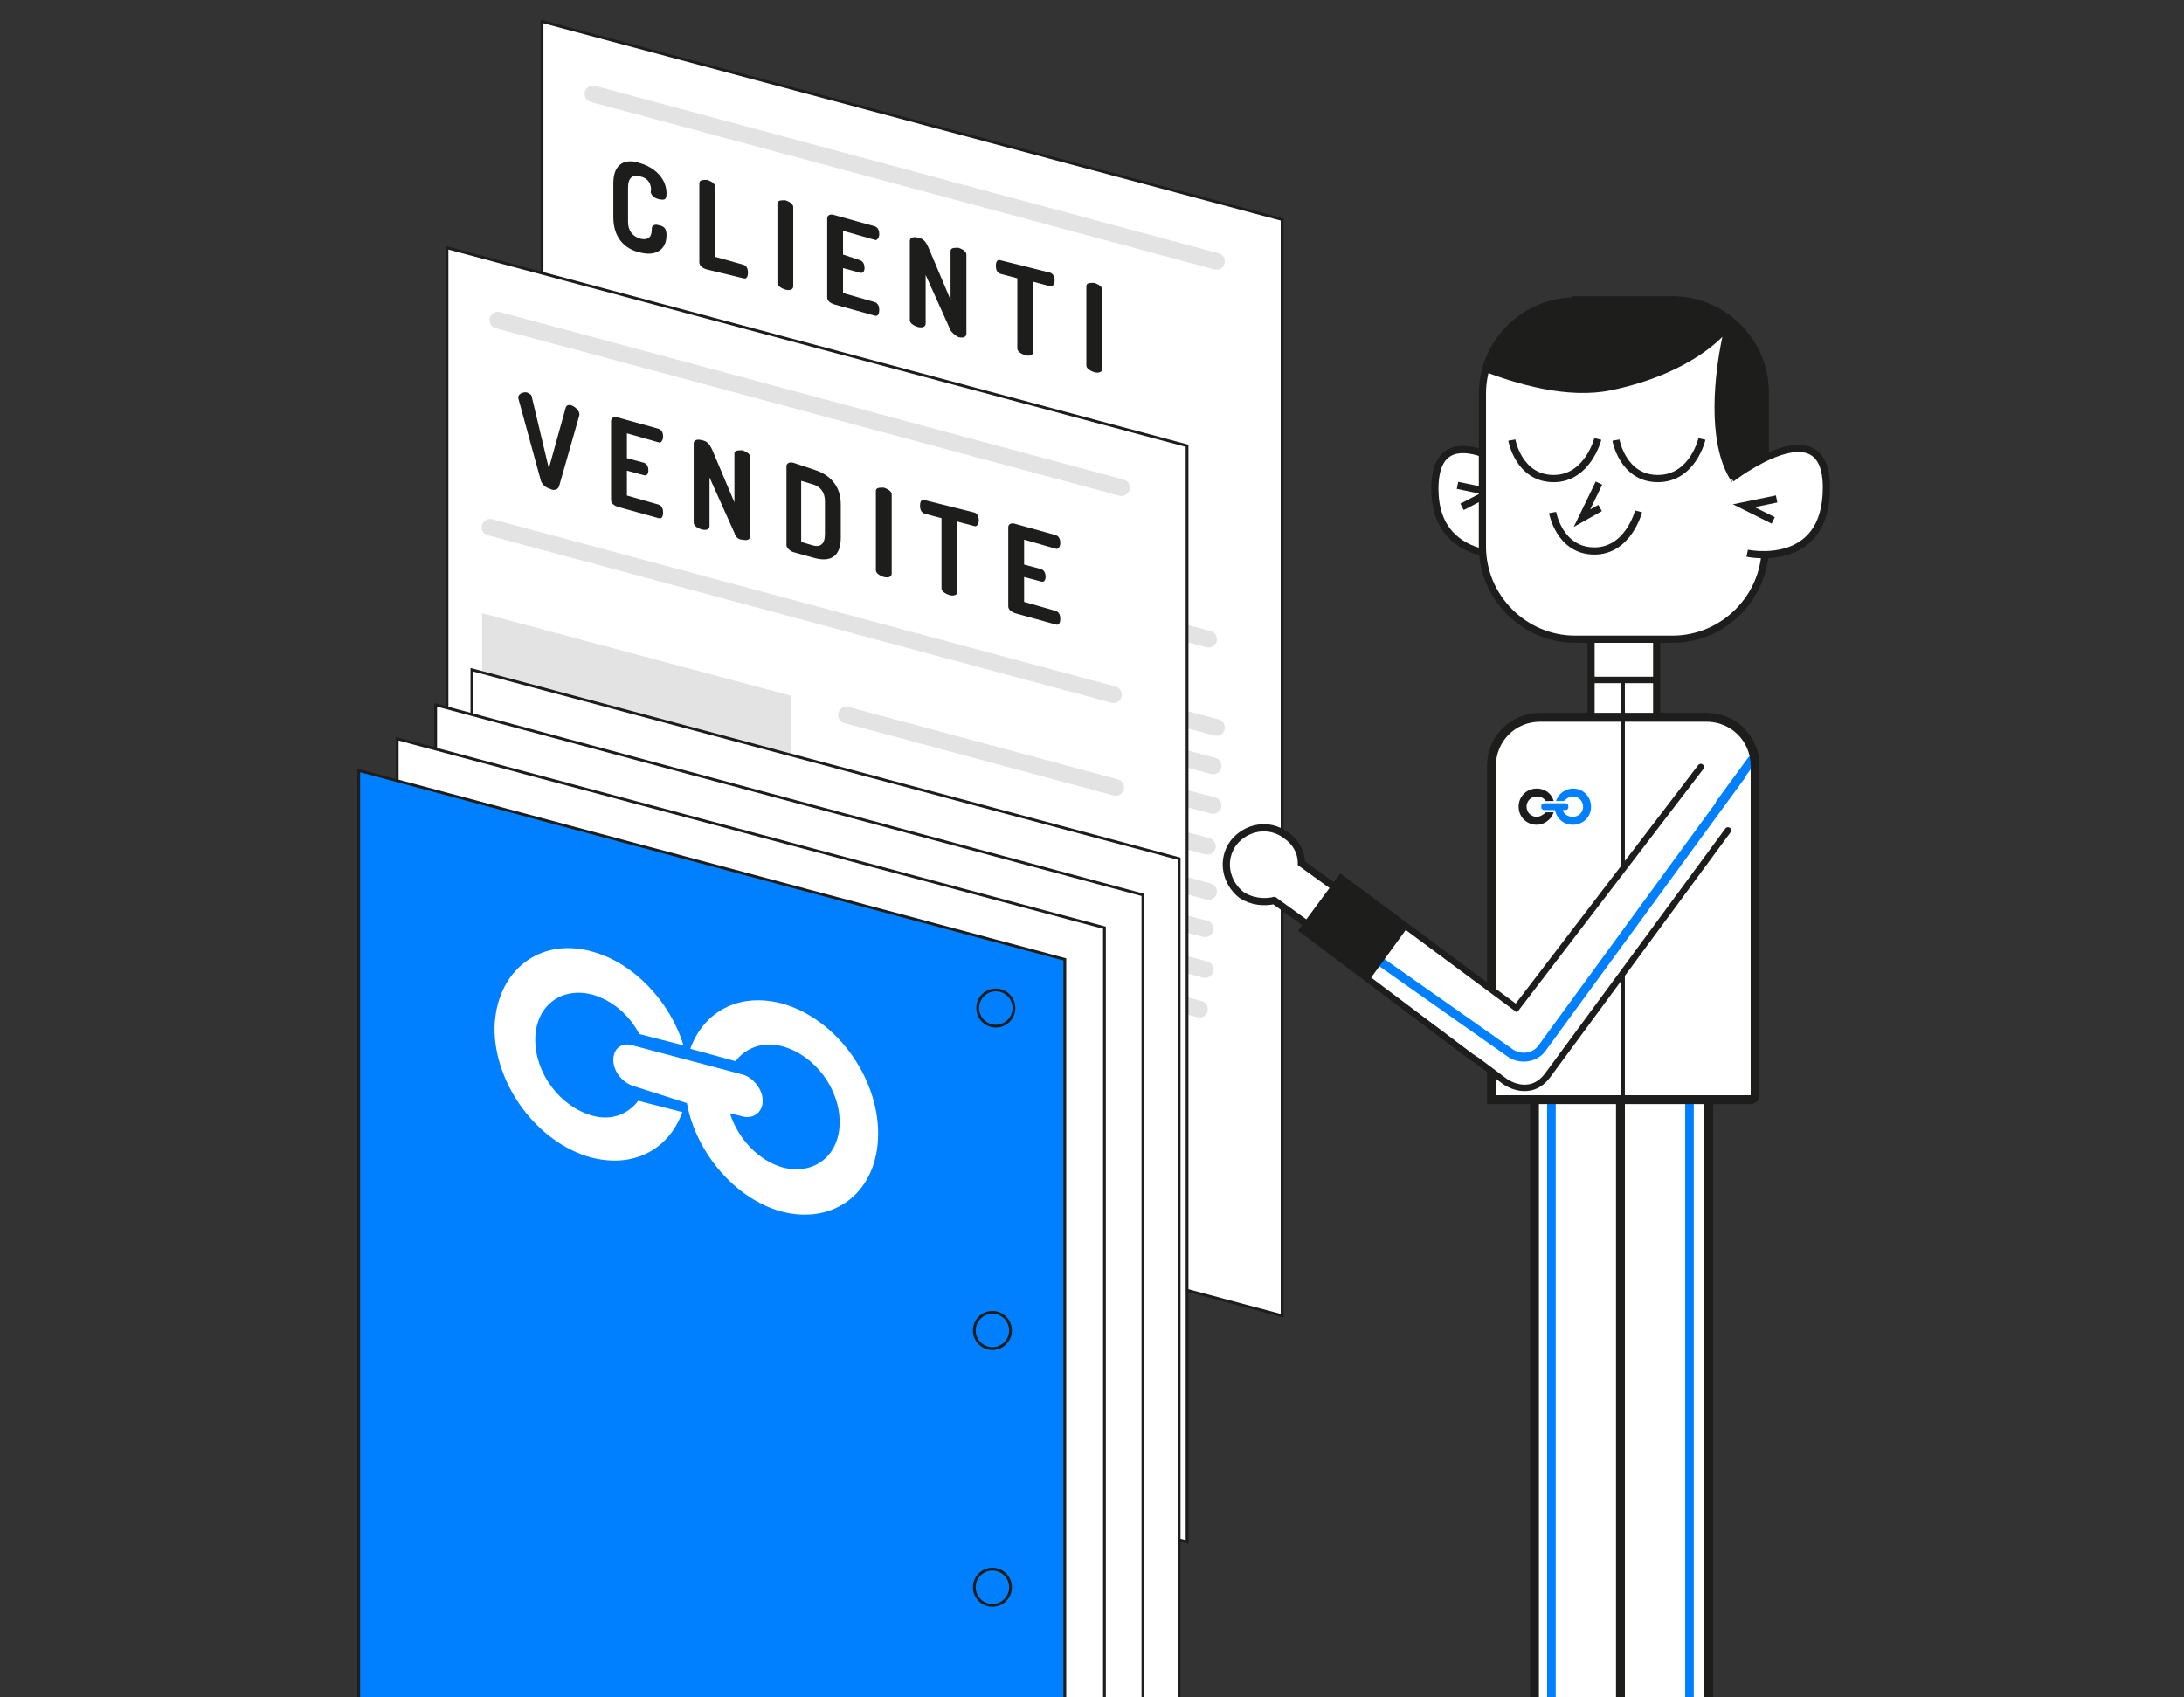 <?xml version="1.0" encoding="utf-8"?>
<!-- Generator: Adobe Illustrator 24.3.0, SVG Export Plug-In . SVG Version: 6.00 Build 0)  -->
<svg version="1.1" id="Livello_1" xmlns="http://www.w3.org/2000/svg" xmlns:xlink="http://www.w3.org/1999/xlink" x="0px" y="0px"
	 viewBox="0 0 193 150" style="enable-background:new 0 0 193 150;" xml:space="preserve">
<rect x="0" y="0" width="193" height="150" fill="#333333" stroke="none"/>
<style type="text/css">
	.st0{fill:#0080FF;}
	.st1{fill:#F5F5F7;}
	.st2{fill:#FFFFFF;}
	.st3{fill:#1D1D1B;}
	.st4{fill:none;stroke:#1D1D1B;stroke-width:0.246;}
	.st5{fill:#E3E3E3;}
	.st6{fill:none;stroke:#E3E3E3;stroke-width:1.475;stroke-linecap:round;stroke-linejoin:round;}
	.st7{clip-path:url(#SVGID_2_);}
	.st8{fill:none;stroke:#1D1D1B;stroke-width:0.273;stroke-linecap:round;}
	.st9{clip-path:url(#SVGID_4_);fill:none;stroke:#1D1D1B;stroke-width:0.246;}
	.st10{clip-path:url(#SVGID_6_);fill:none;stroke:#1D1D1B;stroke-width:0.246;}
	.st11{clip-path:url(#SVGID_8_);fill:none;stroke:#1D1D1B;stroke-width:0.246;}
	.st12{clip-path:url(#SVGID_10_);fill:none;stroke:#1D1D1B;stroke-width:0.246;}
	.st13{clip-path:url(#SVGID_12_);fill:#FFFFFF;}
	.st14{clip-path:url(#SVGID_12_);fill:none;stroke:#1D1D1B;stroke-width:0.636;}
	.st15{fill:none;stroke:#1D1D1B;stroke-width:0.379;}
	.st16{fill:none;stroke:#1D1D1B;stroke-width:0.569;}
	.st17{clip-path:url(#SVGID_14_);fill:none;stroke:#0080FF;stroke-width:0.758;}
	.st18{clip-path:url(#SVGID_16_);fill:none;stroke:#1D1D1B;stroke-width:0.786;}
	.st19{clip-path:url(#SVGID_18_);fill:none;stroke:#0080FF;stroke-width:0.758;}
	.st20{clip-path:url(#SVGID_20_);fill:none;stroke:#1D1D1B;stroke-width:0.786;}
	.st21{clip-path:url(#SVGID_20_);fill:#FFFFFF;}
	.st22{clip-path:url(#SVGID_22_);fill:none;stroke:#0080FF;stroke-width:0.786;stroke-linecap:round;stroke-linejoin:round;}
	.st23{clip-path:url(#SVGID_24_);fill:none;stroke:#1D1D1B;stroke-width:0.786;}
	.st24{clip-path:url(#SVGID_24_);fill:#FFFFFF;}
	.st25{clip-path:url(#SVGID_24_);fill:none;stroke:#1D1D1B;stroke-width:0.636;}
	.st26{fill:none;stroke:#1D1D1B;stroke-width:0.636;}
	.st27{clip-path:url(#SVGID_26_);fill:#FFFFFF;}
	.st28{clip-path:url(#SVGID_28_);fill:#1D1D1B;}
	.st29{clip-path:url(#SVGID_28_);fill:none;stroke:#1D1D1B;stroke-width:0.215;}
	.st30{clip-path:url(#SVGID_30_);fill:none;stroke:#1D1D1B;stroke-width:0.636;}
	.st31{clip-path:url(#SVGID_30_);fill:#FFFFFF;}
	.st32{clip-path:url(#SVGID_32_);fill:#FFFFFF;}
	.st33{clip-path:url(#SVGID_32_);fill:none;stroke:#1D1D1B;stroke-width:0.636;}
	.st34{clip-path:url(#SVGID_32_);fill:none;stroke:#1D1D1B;stroke-width:0.569;stroke-linecap:round;}
	.st35{clip-path:url(#SVGID_32_);fill:none;stroke:#0080FF;stroke-width:0.786;stroke-linecap:round;stroke-linejoin:round;}
	.st36{clip-path:url(#SVGID_34_);fill:#0080FF;}
	.st37{clip-path:url(#SVGID_34_);fill:#1C1C1C;}
	.st38{clip-path:url(#SVGID_34_);fill:#FFFFFF;}
</style>
<polygon class="st2" points="113.3,19.4 47.9,1.9 47.9,98.8 113.3,116.3 "/>
<polygon class="st4" points="113.3,116.3 47.9,98.8 47.9,1.9 113.3,19.4 "/>
<polygon class="st5" points="78.1,54.7 50.8,47.4 50.8,83.4 78.1,90.7 "/>
<line class="st6" x1="107.2" y1="71.2" x2="83.4" y2="64.9"/>
<line class="st6" x1="107.2" y1="67.7" x2="83.4" y2="61.3"/>
<line class="st6" x1="107.5" y1="64.3" x2="83.7" y2="58"/>
<line class="st6" x1="106.7" y1="74.8" x2="82.9" y2="68.4"/>
<line class="st6" x1="106.8" y1="56.5" x2="51.7" y2="41.7"/>
<line class="st6" x1="107.5" y1="23.1" x2="52.4" y2="8.3"/>
<line class="st6" x1="106.5" y1="85.7" x2="82.7" y2="79.3"/>
<line class="st6" x1="106.5" y1="82.1" x2="82.7" y2="75.8"/>
<line class="st6" x1="106.8" y1="78.8" x2="83" y2="72.4"/>
<line class="st6" x1="106" y1="89.2" x2="82.2" y2="82.8"/>
<polygon class="st2" points="104.9,39.4 39.5,21.9 39.5,118.8 104.9,136.3 "/>
<polygon class="st4" points="104.9,136.3 39.5,118.8 39.5,21.9 104.9,39.4 "/>
<polygon class="st5" points="69.9,61.5 42.6,54.2 42.6,90.2 69.9,97.5 "/>
<g>
	<defs>
		<rect id="SVGID_1_" x="21.2" y="-25.3" width="150.8" height="175.3"/>
	</defs>
	<clipPath id="SVGID_2_">
		<use xlink:href="#SVGID_1_"  style="overflow:visible;"/>
	</clipPath>
	<g class="st7">
		<path class="st3" d="M45.8,35.2c0,0,0-0.1,0-0.1c0-0.3,0.5-0.5,0.8-0.4c0.2,0.1,0.4,0.2,0.4,0.4l1.5,6.3l1.5-5.4
			c0.1-0.2,0.2-0.2,0.4-0.2c0.4,0.1,0.8,0.5,0.8,0.8c0,0,0,0.1,0,0.1L49.4,43c-0.1,0.3-0.5,0.4-0.8,0.2c-0.4-0.1-0.7-0.4-0.8-0.7
			L45.8,35.2z"/>
		<path class="st3" d="M55.4,40.5l1.5,0.4c0.3,0.1,0.4,0.4,0.4,0.7c0,0.2-0.1,0.5-0.4,0.4l-1.5-0.4v2.2l2.8,0.8
			c0.3,0.1,0.4,0.4,0.4,0.7c0,0.3-0.1,0.6-0.4,0.5l-3.6-1c-0.3-0.1-0.6-0.3-0.6-0.6v-7c0-0.3,0.3-0.4,0.6-0.3l3.6,1
			c0.3,0.1,0.4,0.4,0.4,0.7c0,0.3-0.2,0.6-0.4,0.5l-2.8-0.8V40.5z"/>
		<path class="st3" d="M64.9,47.1l-2.2-4.9v4.3c0,0.3-0.3,0.4-0.7,0.3c-0.3-0.1-0.7-0.3-0.7-0.6v-7c0-0.3,0.3-0.4,0.7-0.3
			c0.5,0.1,0.7,0.3,1,1l1.9,4.5v-4.3c0-0.3,0.3-0.3,0.7-0.3c0.3,0.1,0.7,0.3,0.7,0.6v7c0,0.3-0.3,0.4-0.7,0.3
			C65.3,47.7,65,47.5,64.9,47.1z"/>
		<path class="st3" d="M71.9,41.5c1.3,0.4,2.4,1.3,2.4,3.1v2.9c0,1.8-1,2.2-2.4,1.8l-1.8-0.5c-0.3-0.1-0.6-0.4-0.6-0.6v-7
			c0-0.2,0.2-0.4,0.6-0.3L71.9,41.5z M70.8,42.5v5.4l1,0.3c0.7,0.2,1.1-0.1,1.1-1v-2.9c0-0.8-0.4-1.3-1.1-1.5L70.8,42.5z"/>
		<path class="st3" d="M77.4,43.4c0-0.3,0.3-0.3,0.7-0.3c0.3,0.1,0.7,0.3,0.7,0.6v7c0,0.3-0.3,0.4-0.7,0.3c-0.3-0.1-0.7-0.3-0.7-0.6
			V43.4z"/>
		<path class="st3" d="M86.1,45.3c0.3,0.1,0.4,0.4,0.4,0.7c0,0.3-0.2,0.6-0.4,0.5l-1.5-0.4v6.2c0,0.3-0.3,0.4-0.7,0.3
			c-0.3-0.1-0.7-0.3-0.7-0.6v-6.2l-1.5-0.4c-0.3-0.1-0.4-0.4-0.4-0.7c0-0.3,0.1-0.6,0.4-0.5L86.1,45.3z"/>
		<path class="st3" d="M90.5,49.9l1.5,0.4c0.3,0.1,0.4,0.4,0.4,0.7c0,0.2-0.1,0.5-0.4,0.4L90.5,51v2.2l2.8,0.8
			c0.3,0.1,0.4,0.4,0.4,0.7c0,0.3-0.1,0.6-0.4,0.5l-3.6-1c-0.3-0.1-0.6-0.3-0.6-0.6v-7c0-0.3,0.3-0.4,0.6-0.3l3.6,1
			c0.3,0.1,0.4,0.4,0.4,0.7c0,0.3-0.2,0.6-0.4,0.5l-2.8-0.8V49.9z"/>
	</g>
	<g class="st7">
		<path class="st3" d="M56.6,15.6c-0.7-0.2-1.1,0.1-1.1,1v3c0,0.8,0.4,1.3,1.1,1.5c0.9,0.2,1-0.4,1-0.9c0-0.3,0.3-0.4,0.6-0.3
			c0.5,0.1,0.7,0.3,0.7,0.9c0,1.3-1,1.9-2.4,1.5c-1.3-0.3-2.3-1.3-2.3-3.1v-3c0-1.8,1.1-2.2,2.3-1.8c1.4,0.4,2.4,1.4,2.4,2.7
			c0,0.6-0.2,0.6-0.7,0.5c-0.4-0.1-0.6-0.3-0.7-0.6C57.6,16.6,57.5,15.8,56.6,15.6z"/>
		<path class="st3" d="M62.4,23.8c-0.3-0.1-0.6-0.3-0.6-0.6v-7c0-0.3,0.3-0.3,0.7-0.3c0.3,0.1,0.7,0.3,0.7,0.6v6.2l2.5,0.7
			c0.3,0.1,0.4,0.4,0.4,0.7c0,0.3-0.1,0.6-0.4,0.5L62.4,23.8z"/>
		<path class="st3" d="M68.7,18c0-0.3,0.3-0.3,0.7-0.3c0.3,0.1,0.7,0.3,0.7,0.6v7c0,0.3-0.3,0.4-0.7,0.3c-0.3-0.1-0.7-0.3-0.7-0.6
			V18z"/>
		<path class="st3" d="M74.5,22.5L76,23c0.3,0.1,0.4,0.4,0.4,0.7c0,0.2-0.1,0.5-0.4,0.4l-1.5-0.4v2.2l2.8,0.8
			c0.3,0.1,0.4,0.4,0.4,0.7c0,0.3-0.1,0.6-0.4,0.5l-3.6-1c-0.3-0.1-0.6-0.3-0.6-0.6v-7c0-0.3,0.3-0.4,0.6-0.3l3.6,1
			c0.3,0.1,0.4,0.4,0.4,0.7c0,0.3-0.2,0.6-0.4,0.5l-2.8-0.8V22.5z"/>
		<path class="st3" d="M84,29.2l-2.2-4.9v4.3c0,0.3-0.3,0.4-0.7,0.3c-0.3-0.1-0.7-0.3-0.7-0.6v-7c0-0.3,0.3-0.4,0.7-0.3
			c0.5,0.1,0.7,0.3,1,1l1.9,4.5v-4.3c0-0.3,0.3-0.3,0.7-0.3c0.3,0.1,0.7,0.3,0.7,0.6v7c0,0.3-0.3,0.4-0.7,0.3
			C84.5,29.7,84.2,29.5,84,29.2z"/>
		<path class="st3" d="M92.8,24.1c0.3,0.1,0.4,0.4,0.4,0.7c0,0.3-0.2,0.6-0.4,0.5l-1.5-0.4v6.2c0,0.3-0.3,0.4-0.7,0.3
			c-0.3-0.1-0.7-0.3-0.7-0.6v-6.2l-1.5-0.4c-0.3-0.1-0.4-0.4-0.4-0.7c0-0.3,0.1-0.6,0.4-0.5L92.8,24.1z"/>
		<path class="st3" d="M96,25.3c0-0.3,0.3-0.3,0.7-0.3c0.3,0.1,0.7,0.3,0.7,0.6v7c0,0.3-0.3,0.4-0.7,0.3c-0.3-0.1-0.7-0.3-0.7-0.6
			V25.3z"/>
	</g>
</g>
<line class="st6" x1="98.8" y1="91.2" x2="75.1" y2="84.9"/>
<line class="st6" x1="98.8" y1="87.7" x2="75.1" y2="81.3"/>
<line class="st6" x1="98.6" y1="69.6" x2="74.8" y2="63.2"/>
<line class="st6" x1="98.3" y1="94.8" x2="74.5" y2="88.4"/>
<line class="st6" x1="98.4" y1="61.4" x2="43.3" y2="46.6"/>
<line class="st6" x1="99.1" y1="43.1" x2="44" y2="28.3"/>
<polygon class="st2" points="48.1,150 104.2,150 104.2,75.9 41.7,59.2 41.7,148.3 "/>
<g>
	<defs>
		<rect id="SVGID_3_" x="21.2" y="-25.3" width="150.8" height="175.3"/>
	</defs>
	<clipPath id="SVGID_4_">
		<use xlink:href="#SVGID_3_"  style="overflow:visible;"/>
	</clipPath>
	<polygon class="st9" points="104.2,165 41.7,148.3 41.7,59.2 104.2,75.9 	"/>
</g>
<polygon class="st2" points="101,150 101,79.1 38.5,62.3 38.5,150 "/>
<g>
	<defs>
		<rect id="SVGID_5_" x="21.2" y="-25.3" width="150.8" height="175.3"/>
	</defs>
	<clipPath id="SVGID_6_">
		<use xlink:href="#SVGID_5_"  style="overflow:visible;"/>
	</clipPath>
	<polygon class="st10" points="101,168.2 38.5,151.4 38.5,62.3 101,79.1 	"/>
</g>
<polygon class="st2" points="97.6,150 97.6,82 35.1,65.3 35.1,150 "/>
<g>
	<defs>
		<rect id="SVGID_7_" x="21.2" y="-25.3" width="150.8" height="175.3"/>
	</defs>
	<clipPath id="SVGID_8_">
		<use xlink:href="#SVGID_7_"  style="overflow:visible;"/>
	</clipPath>
	<polygon class="st11" points="97.6,171.1 35.1,154.4 35.1,65.3 97.6,82 	"/>
</g>
<polygon class="st0" points="94.1,150 94.1,84.8 31.7,68.1 31.7,150 "/>
<g>
	<defs>
		<rect id="SVGID_9_" x="21.2" y="-25.3" width="150.8" height="175.3"/>
	</defs>
	<clipPath id="SVGID_10_">
		<use xlink:href="#SVGID_9_"  style="overflow:visible;"/>
	</clipPath>
	<polygon class="st12" points="94.1,173.9 31.7,157.1 31.7,68.1 94.1,84.8 	"/>
	<circle class="st12" cx="88" cy="89.1" r="1.6"/>
	<circle class="st12" cx="87.7" cy="117.6" r="1.6"/>
	<circle class="st12" cx="87.7" cy="140.3" r="1.6"/>
</g>
<g>
	<defs>
		<rect id="SVGID_11_" x="21.2" y="-25.3" width="150.8" height="175.3"/>
	</defs>
	<clipPath id="SVGID_12_">
		<use xlink:href="#SVGID_11_"  style="overflow:visible;"/>
	</clipPath>
	<path class="st13" d="M143.5,47.2c-1.6,0-2.9,1.3-2.9,2.9v14.1c0,1.6,1.3,2.9,2.9,2.9s2.9-1.3,2.9-2.9V50.1
		C146.4,48.5,145.1,47.2,143.5,47.2"/>
	<path class="st14" d="M143.5,47.2c-1.6,0-2.9,1.3-2.9,2.9v14.1c0,1.6,1.3,2.9,2.9,2.9s2.9-1.3,2.9-2.9V50.1
		C146.4,48.5,145.1,47.2,143.5,47.2z"/>
</g>
<line class="st15" x1="143.4" y1="60.1" x2="143.4" y2="67.7"/>
<line class="st16" x1="146.5" y1="60.1" x2="140.3" y2="60.1"/>
<rect x="135.6" y="92.9" class="st2" width="7.7" height="57.1"/>
<g>
	<defs>
		<rect id="SVGID_13_" x="135.6" y="92.9" width="7.7" height="57.1"/>
	</defs>
	<clipPath id="SVGID_14_">
		<use xlink:href="#SVGID_13_"  style="overflow:visible;"/>
	</clipPath>
	<line class="st17" x1="137.1" y1="170.1" x2="137.1" y2="95.5"/>
</g>
<g>
	<defs>
		<rect id="SVGID_15_" x="21.2" y="-25.3" width="150.8" height="175.3"/>
	</defs>
	<clipPath id="SVGID_16_">
		<use xlink:href="#SVGID_15_"  style="overflow:visible;"/>
	</clipPath>
	<polygon class="st18" points="143.3,92.9 143.3,171.6 135.6,170.1 135.6,92.9 	"/>
</g>
<rect x="143.2" y="92.9" class="st2" width="7.7" height="57.1"/>
<g>
	<defs>
		<rect id="SVGID_17_" x="143.2" y="92.9" width="7.7" height="57.1"/>
	</defs>
	<clipPath id="SVGID_18_">
		<use xlink:href="#SVGID_17_"  style="overflow:visible;"/>
	</clipPath>
	<line class="st19" x1="149.3" y1="169.7" x2="149.3" y2="96.5"/>
</g>
<g>
	<defs>
		<rect id="SVGID_19_" x="21.2" y="-25.3" width="150.8" height="175.3"/>
	</defs>
	<clipPath id="SVGID_20_">
		<use xlink:href="#SVGID_19_"  style="overflow:visible;"/>
	</clipPath>
	<polygon class="st20" points="151,92.9 151,169.7 143.2,171.6 143.2,92.9 	"/>
	<path class="st21" d="M150.8,63.4c2.4,0,4.3,1.9,4.3,4.3v29.1c0,0.2-0.2,0.4-0.4,0.4h-22.9V67.7c0-2.4,1.9-4.3,4.3-4.3H150.8z"/>
</g>
<g>
	<defs>
		<path id="SVGID_21_" d="M136.2,63.4c-2.4,0-4.3,1.9-4.3,4.3v29.5h22.9c0.2,0,0.4-0.2,0.4-0.4V67.7c0-2.4-1.9-4.3-4.3-4.3H136.2z"
			/>
	</defs>
	<clipPath id="SVGID_22_">
		<use xlink:href="#SVGID_21_"  style="overflow:visible;"/>
	</clipPath>
	<path class="st22" d="M154.8,67.2l-17.6,24.1c-0.6,0.9-1.9,1.1-2.8,0.5l-13.6-9.5"/>
</g>
<g>
	<defs>
		<rect id="SVGID_23_" x="21.2" y="-25.3" width="150.8" height="175.3"/>
	</defs>
	<clipPath id="SVGID_24_">
		<use xlink:href="#SVGID_23_"  style="overflow:visible;"/>
	</clipPath>
	<path class="st23" d="M150.8,63.4c2.4,0,4.3,1.9,4.3,4.3v29.1c0,0.2-0.2,0.4-0.4,0.4h-22.9V67.7c0-2.4,1.9-4.3,4.3-4.3H150.8z"/>
	<path class="st24" d="M135.2,49c0,0-8.4,1.5-8.4-5.8c0-7.3,8.4-0.8,8.4-0.8"/>
	<path class="st25" d="M135.2,49c0,0-8.4,1.5-8.4-5.8c0-7.3,8.4-0.8,8.4-0.8"/>
</g>
<polyline class="st26" points="128.8,42.9 131.7,43.5 129.2,44.8 "/>
<g>
	<defs>
		<rect id="SVGID_25_" x="21.2" y="-25.3" width="150.8" height="175.3"/>
	</defs>
	<clipPath id="SVGID_26_">
		<use xlink:href="#SVGID_25_"  style="overflow:visible;"/>
	</clipPath>
	<path class="st27" d="M139.2,26.6c-4.5,0-8.2,3.7-8.2,8.2v13.5c0,4.5,3.7,8.2,8.2,8.2h8.6c4.5,0,8.2-3.7,8.2-8.2V34.7
		c0-4.5-3.7-8.2-8.2-8.2H139.2z"/>
</g>
<g>
	<defs>
		<path id="SVGID_27_" d="M139.2,26.6c-4.5,0-8.2,3.7-8.2,8.2v13.5c0,4.5,3.7,8.2,8.2,8.2h8.6c4.5,0,8.2-3.7,8.2-8.2V34.7
			c0-4.5-3.7-8.2-8.2-8.2H139.2z"/>
	</defs>
	<clipPath id="SVGID_28_">
		<use xlink:href="#SVGID_27_"  style="overflow:visible;"/>
	</clipPath>
	<path class="st28" d="M124.5,29.5c0,0,10.4,6.4,17.8,4.9c7.3-1.5,10.1-5,10.1-5s-5.4,21.9,12.2,13.6S152.2,3.9,124.5,29.5"/>
	<path class="st29" d="M124.5,29.5c0,0,10.4,6.4,17.8,4.9c7.3-1.5,10.1-5,10.1-5s-5.4,21.9,12.2,13.6S152.2,3.9,124.5,29.5z"/>
</g>
<g>
	<defs>
		<rect id="SVGID_29_" x="21.2" y="-25.3" width="150.8" height="175.3"/>
	</defs>
	<clipPath id="SVGID_30_">
		<use xlink:href="#SVGID_29_"  style="overflow:visible;"/>
	</clipPath>
	<path class="st30" d="M139.2,26.6c-4.5,0-8.2,3.7-8.2,8.2v13.5c0,4.5,3.7,8.2,8.2,8.2h8.6c4.5,0,8.2-3.7,8.2-8.2V34.7
		c0-4.5-3.7-8.2-8.2-8.2H139.2z"/>
	<path class="st30" d="M142.8,38.9c0,0,0.6,3.4,3.7,3.4s3.9-3.5,3.9-3.5"/>
	<path class="st30" d="M137.2,45.3c0,0,0.6,3.4,3.7,3.4c3,0,3.9-3.5,3.9-3.5"/>
	<path class="st30" d="M133.6,38.9c0,0,0.6,3.4,3.7,3.4c3,0,3.9-3.5,3.9-3.5"/>
	<path class="st31" d="M154.4,48.9c0,0,7,1.5,7-5.8c0-7.3-8.4-0.8-8.4-0.8"/>
	<path class="st30" d="M154.4,48.9c0,0,7,1.5,7-5.8c0-7.3-8.4-0.8-8.4-0.8"/>
</g>
<polyline class="st26" points="141.3,42.7 139.8,45.8 141.4,44.9 "/>
<polyline class="st26" points="157,44.1 154.1,44.7 156.7,46 "/>
<line class="st15" x1="143.4" y1="62.4" x2="143.4" y2="77.1"/>
<line class="st15" x1="143.4" y1="78.2" x2="143.4" y2="97.6"/>
<g>
	<defs>
		<rect id="SVGID_31_" x="21.2" y="-25.3" width="150.8" height="175.3"/>
	</defs>
	<clipPath id="SVGID_32_">
		<use xlink:href="#SVGID_31_"  style="overflow:visible;"/>
	</clipPath>
	<path class="st32" d="M112.6,79.6l8.3,6l2.4-3.3l-8.3-6c0-1-0.5-1.9-1.4-2.5c-1.5-1.1-3.5-0.7-4.6,0.7c-1.1,1.5-0.7,3.5,0.7,4.6
		C110.6,79.7,111.7,79.8,112.6,79.6"/>
	<path class="st33" d="M112.6,79.6l8.3,6l2.4-3.3l-8.3-6c0-1-0.5-1.9-1.4-2.5c-1.5-1.1-3.5-0.7-4.6,0.7c-1.1,1.5-0.7,3.5,0.7,4.6
		C110.6,79.7,111.7,79.8,112.6,79.6z"/>
	<path class="st32" d="M150.3,67.8L134,89.1l-15.5-11.5l-3.4,4.6L130,93.4l0.6,0.4l2.4,1.8c0,0,2.2,1.6,3.8-0.6l15.9-21.6"/>
	<path class="st34" d="M150.3,67.8L134,89.1l-15.5-11.5l-3.4,4.6L130,93.4l0.6,0.4l2.4,1.8c0,0,2.2,1.6,3.8-0.6l15.9-21.6"/>
	<path class="st35" d="M153.9,68.5l-17.6,24.1c-0.6,0.9-1.9,1.1-2.8,0.5L120,83.6"/>
</g>
<rect x="117.2" y="78.7" transform="matrix(0.588 -0.809 0.809 0.588 -17.005 130.703)" class="st3" width="5.1" height="6.7"/>
<rect x="117.2" y="78.7" transform="matrix(0.588 -0.809 0.809 0.588 -17.005 130.703)" class="st26" width="5.1" height="6.7"/>
<g>
	<defs>
		<rect id="SVGID_33_" x="21.2" y="-25.3" width="150.8" height="175.3"/>
	</defs>
	<clipPath id="SVGID_34_">
		<use xlink:href="#SVGID_33_"  style="overflow:visible;"/>
	</clipPath>
	<path class="st36" d="M136.5,71C136.5,71,136.5,71,136.5,71L136.5,71l1.8,0v0c0.2,0,0.3,0.1,0.3,0.3c0,0.2-0.1,0.3-0.3,0.3v0h-0.2
		c0.1,0.4,0.5,0.6,0.9,0.6c0.5,0,0.9-0.4,0.9-0.9c0-0.5-0.4-0.9-0.9-0.9c-0.3,0-0.6,0.2-0.8,0.4h-0.7c0.2-0.6,0.8-1.1,1.5-1.1
		c0.9,0,1.6,0.7,1.6,1.6s-0.7,1.6-1.6,1.6c-0.8,0-1.4-0.5-1.6-1.3h-0.9v0c0,0,0,0,0,0c-0.2,0-0.3-0.1-0.3-0.3S136.3,71,136.5,71"/>
	<path class="st37" d="M135.8,69.7c0.7,0,1.3,0.4,1.5,1.1h-0.7c-0.2-0.3-0.5-0.4-0.8-0.4c-0.5,0-0.9,0.4-0.9,0.9
		c0,0.5,0.4,0.9,0.9,0.9c0.3,0,0.6-0.2,0.8-0.4h0.7c-0.2,0.6-0.8,1.1-1.5,1.1c-0.9,0-1.6-0.7-1.6-1.6
		C134.2,70.4,134.9,69.7,135.8,69.7"/>
	<path class="st38" d="M55.9,92.4C55.9,92.4,55.9,92.4,55.9,92.4L55.9,92.4l9.8,2.6v0c0.9,0.3,1.7,1.3,1.7,2.3c0,1-0.8,1.6-1.7,1.4
		v0l-1.2-0.3c0.7,2.2,2.5,4.2,4.7,4.8c2.8,0.7,5-1.1,5-4c0-3-2.2-5.9-5-6.7c-1.7-0.5-3.3,0.1-4.2,1.3l-4-1.1c1.2-3.3,4.3-5,8.1-4
		c4.7,1.3,8.5,6.4,8.5,11.5c0,5.1-3.8,8.1-8.5,6.9c-4.1-1.1-7.6-5.2-8.4-9.6L56,96v0c0,0,0,0,0,0c-1-0.3-1.8-1.3-1.8-2.3
		C54.2,92.7,54.9,92.1,55.9,92.4"/>
	<path class="st38" d="M52.3,84.1c3.7,1,6.9,4.4,8.1,8.3l-3.9-1c-0.9-1.7-2.4-3-4.2-3.5c-2.8-0.7-5,1.1-5,4c0,3,2.2,5.9,5,6.7
		c1.7,0.5,3.2-0.1,4.1-1.3l3.9,1c-1.2,3.3-4.3,5-8.1,4c-4.7-1.3-8.5-6.4-8.5-11.4C43.8,85.9,47.6,82.8,52.3,84.1"/>
</g>
</svg>
